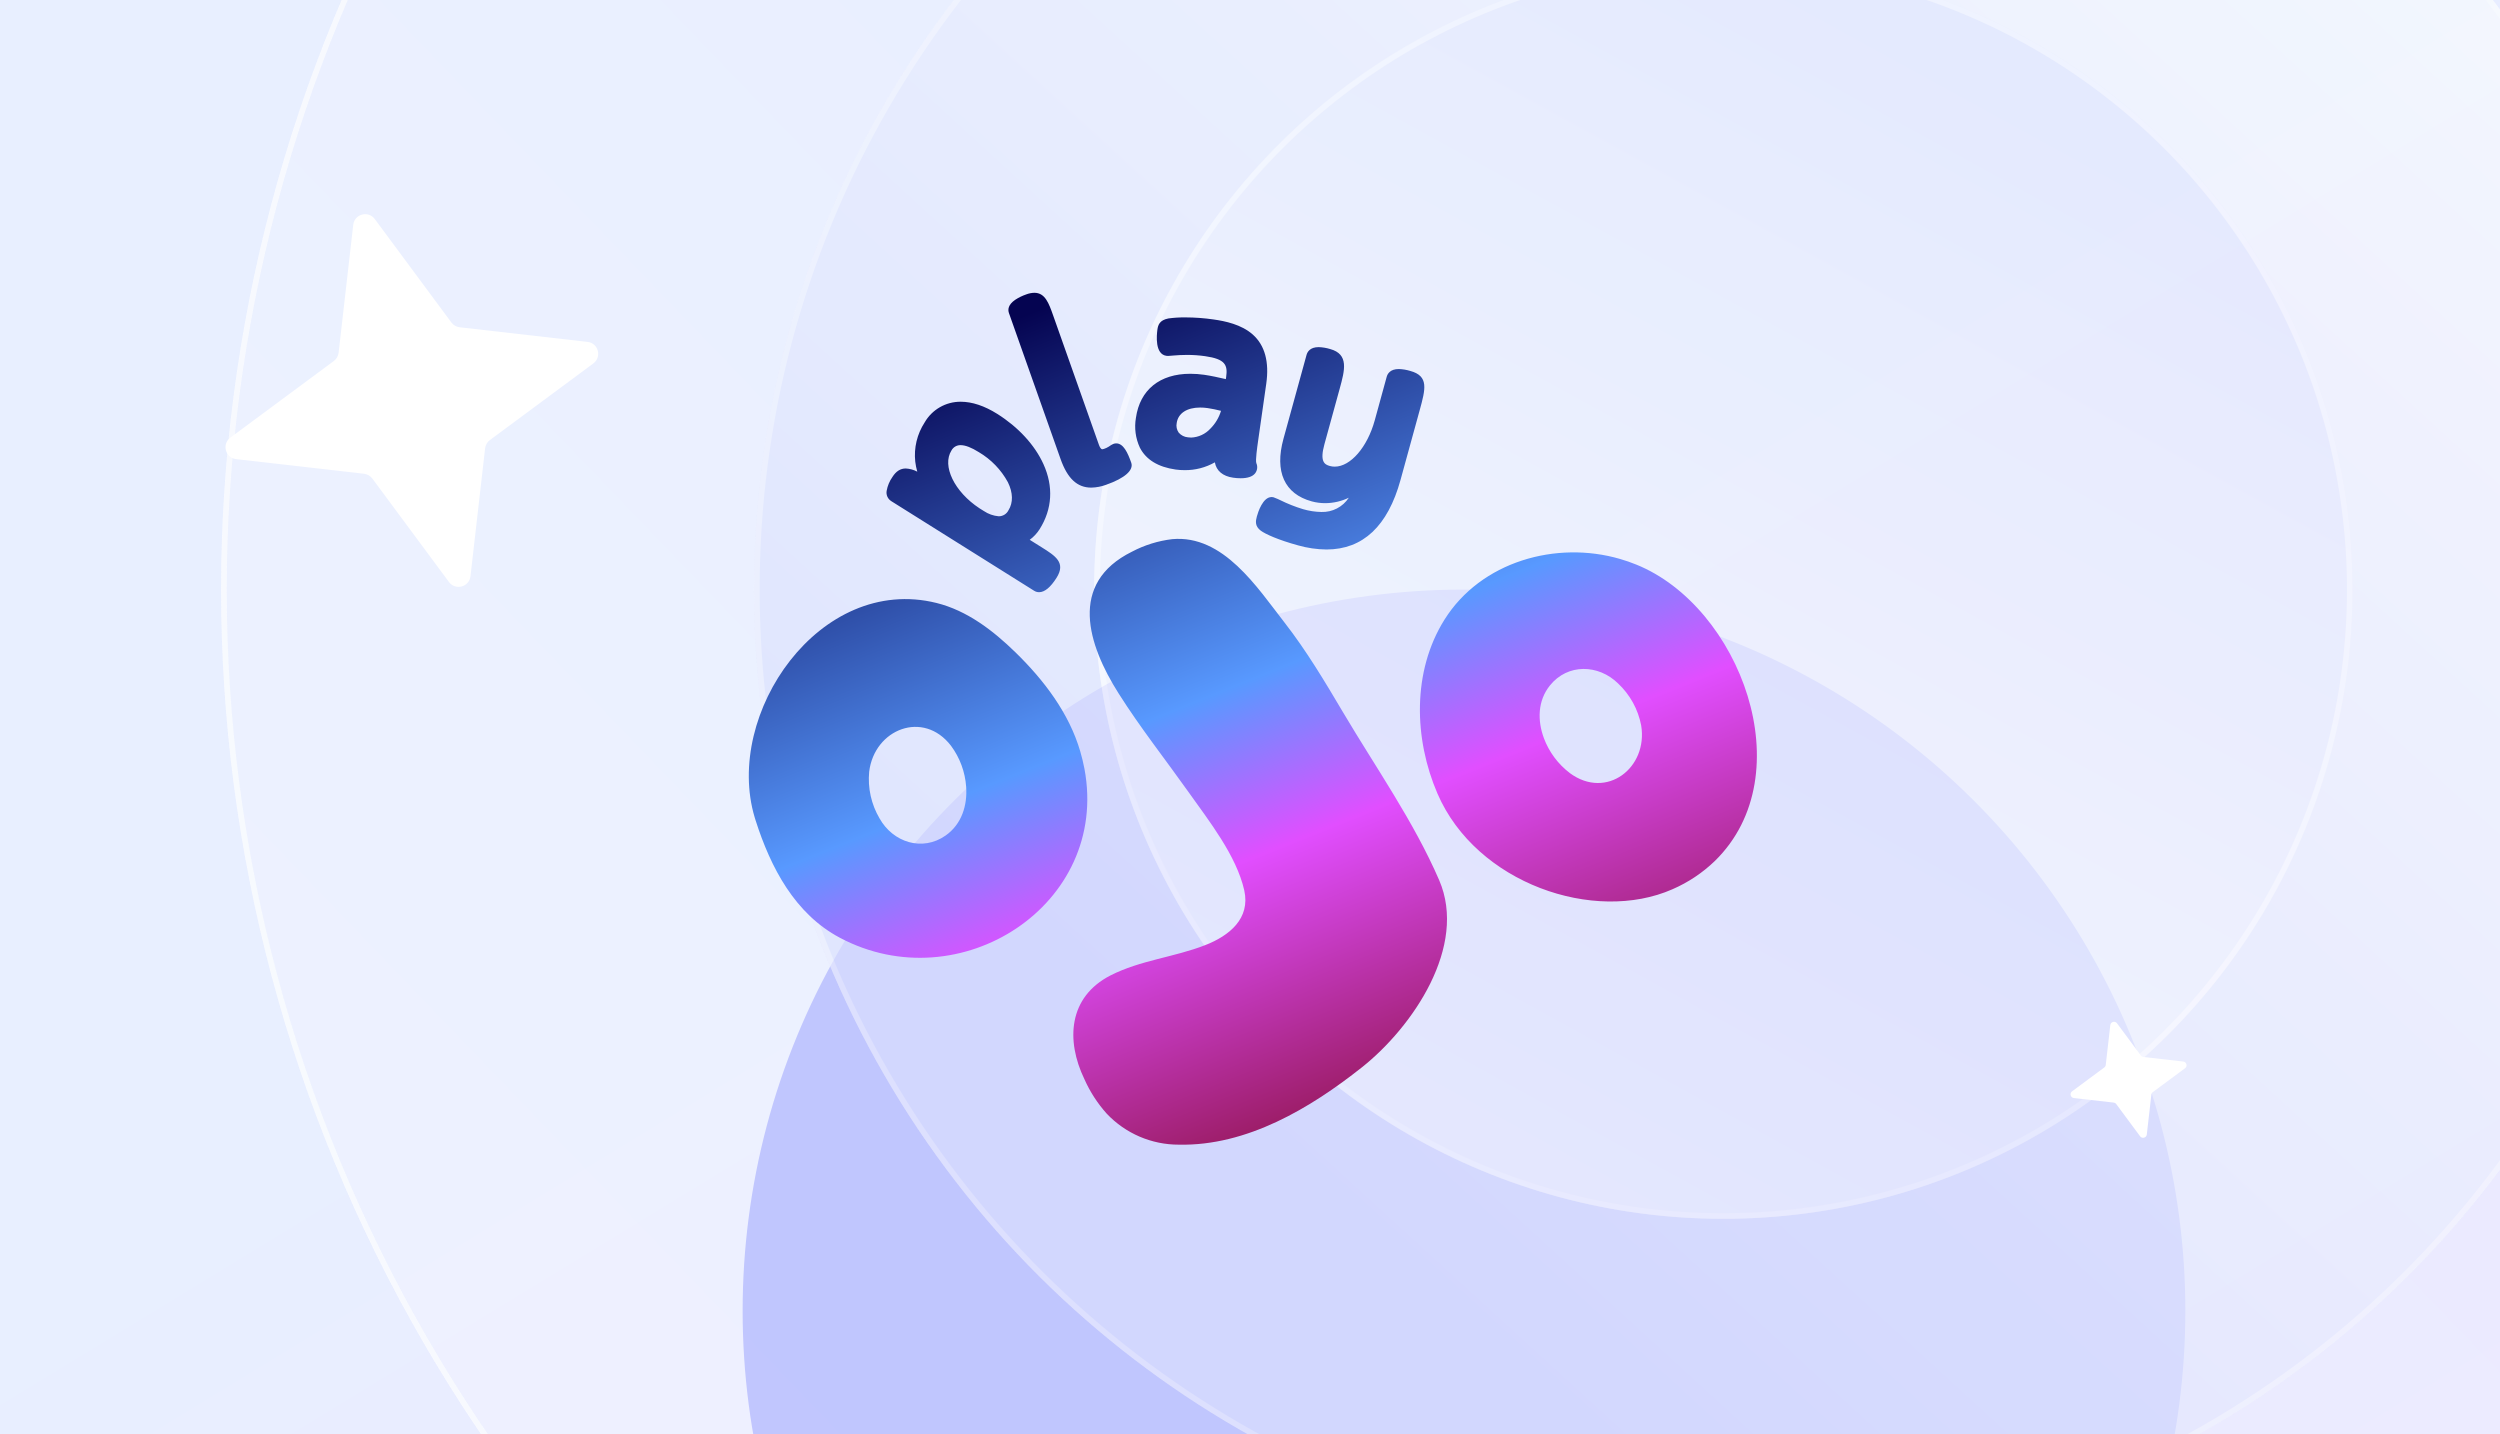 <svg width="441" height="253" viewBox="0 0 441 253" fill="none" xmlns="http://www.w3.org/2000/svg">
<g clip-path="url(#clip0_11129_17798)">
<rect width="441" height="253" fill="white"/>
<rect width="441" height="253" fill="url(#paint0_linear_11129_17798)"/>
<g clip-path="url(#clip1_11129_17798)">
<g filter="url(#filter0_f_11129_17798)">
<ellipse cx="127.247" cy="127.247" rx="127.247" ry="127.247" transform="matrix(-4.37114e-08 1 1 4.37114e-08 131 104)" fill="#9FA6FD"/>
</g>
<g opacity="0.8">
<circle cx="304" cy="104" r="265" transform="rotate(90 304 104)" fill="url(#paint1_linear_11129_17798)" fill-opacity="0.5"/>
<circle cx="304" cy="104" r="264.5" transform="rotate(90 304 104)" stroke="white" stroke-opacity="0.8"/>
<circle cx="304" cy="104" r="171" transform="rotate(90 304 104)" fill="url(#paint2_linear_11129_17798)"/>
<circle cx="304" cy="104" r="170.5" transform="rotate(90 304 104)" stroke="white" stroke-opacity="0.4"/>
<circle cx="304" cy="104" r="111" transform="rotate(90 304 104)" fill="url(#paint3_linear_11129_17798)"/>
<circle cx="304" cy="104" r="110.5" transform="rotate(90 304 104)" stroke="white" stroke-opacity="0.5"/>
</g>
<path d="M85.573 79.084L82.993 101.652C82.775 103.544 80.35 104.209 79.198 102.669L65.679 84.414C65.339 83.951 64.81 83.645 64.221 83.572L41.652 80.992C39.761 80.775 39.095 78.349 40.635 77.197L58.89 63.678C59.354 63.338 59.659 62.81 59.732 62.22L62.312 39.651C62.53 37.76 64.955 37.095 66.107 38.635L79.626 56.889C79.966 57.353 80.495 57.658 81.084 57.731L103.653 60.312C105.544 60.529 106.21 62.954 104.67 64.106L86.415 77.626C85.951 77.965 85.646 78.494 85.573 79.084Z" fill="white"/>
<path d="M379.499 193.1L378.696 200.126C378.628 200.715 377.873 200.922 377.514 200.442L373.306 194.759C373.2 194.615 373.036 194.52 372.852 194.497L365.826 193.694C365.237 193.626 365.03 192.871 365.51 192.513L371.192 188.304C371.337 188.198 371.432 188.034 371.455 187.85L372.258 180.824C372.325 180.235 373.081 180.028 373.439 180.508L377.648 186.191C377.754 186.335 377.918 186.43 378.102 186.453L385.128 187.256C385.716 187.324 385.924 188.079 385.444 188.437L379.761 192.646C379.617 192.752 379.522 192.916 379.499 193.1Z" fill="white"/>
</g>
<path fill-rule="evenodd" clip-rule="evenodd" d="M288.634 99.591C287.701 99.214 286.751 98.88 285.78 98.6C274.528 95.316 261.224 99.044 254.791 109.329C249.083 118.453 249.406 130.358 253.578 140.008C260.422 155.843 281.252 162.942 295.017 156.866C297.794 155.662 300.33 153.971 302.509 151.869C318.13 136.581 306.906 106.964 288.634 99.591ZM276.927 136.373C274.841 134.792 273.249 132.651 272.338 130.199C271.185 127.085 271.24 123.615 273.403 120.922C276.542 117.003 281.976 117.172 285.434 120.566C287.536 122.542 288.958 125.125 289.501 127.955C290.747 135.443 283.392 141.135 276.927 136.379V136.373ZM191.304 135.651C191.106 134.6 190.853 133.56 190.552 132.531C188.576 125.788 184.168 119.991 179.135 115.081C175.167 111.212 170.584 107.698 165.194 106.362C144.601 101.255 127.674 125.924 133.118 144.157L133.294 144.732C135.956 153.057 140.221 161.207 148.146 165.416C169.31 176.659 195.771 159.614 191.304 135.651ZM166.808 147.386C162.691 150.271 157.526 148.59 155.155 144.37C153.69 141.885 153.053 139.006 153.322 136.138C154.233 128.607 162.889 125.191 167.763 131.562C169.321 133.664 170.244 136.166 170.43 138.771C170.666 142.088 169.634 145.399 166.808 147.386ZM253.869 155.257C258.918 166.938 249.187 181.169 240.257 188.263C231.168 195.471 219.965 202.171 207.956 201.919C203.143 201.93 198.543 199.954 195.239 196.462C193.614 194.656 192.286 192.603 191.298 190.386C187.977 183.512 188.477 175.86 195.887 172.067C201.156 169.374 207.16 168.854 212.621 166.713C216.848 165.06 220.613 162.028 219.482 157.031C218.088 150.917 213.28 144.825 209.702 139.784C205.574 133.965 201.139 128.36 197.325 122.323C191.891 113.74 188.4 102.903 199.674 97.32C201.88 96.154 204.29 95.404 206.771 95.108C215.799 94.282 221.788 103.658 226.601 109.832C230.476 114.813 233.709 120.237 236.914 125.651C242.65 135.334 249.412 144.945 253.869 155.257ZM157.214 88.398L182.412 104.205C182.675 104.375 182.983 104.463 183.296 104.463C184.278 104.463 185.315 103.603 186.38 101.918C188.06 99.252 186.166 98.059 183.768 96.553L181.644 95.223C182.335 94.714 182.928 94.079 183.389 93.351C185.628 89.799 185.859 85.831 184.059 81.862C182.527 78.491 179.629 75.343 175.902 73.001C173.647 71.589 171.484 70.866 169.47 70.866C166.846 70.85 164.415 72.245 163.108 74.517C161.775 76.564 161.187 79.005 161.451 81.436C161.522 82.032 161.643 82.623 161.808 83.203C161.182 82.87 160.485 82.678 159.777 82.64C158.833 82.64 158.064 83.132 157.428 84.134C156.912 84.862 156.566 85.699 156.407 86.575C156.275 87.292 156.599 88.015 157.219 88.398H157.214ZM167.84 79.46C168.158 78.868 168.784 78.507 169.459 78.524C170.282 78.524 171.358 78.94 172.659 79.755C174.821 81.03 176.594 82.859 177.79 85.059C178.702 86.909 178.74 88.671 177.9 90.002C177.582 90.658 176.912 91.074 176.177 91.074C175.238 90.992 174.338 90.675 173.559 90.149L172.779 89.662C168.35 86.75 166.127 82.169 167.84 79.46ZM177.977 55.223C177.774 54.642 177.796 53.772 179.08 52.886C179.69 52.486 180.343 52.168 181.029 51.933C181.484 51.758 181.967 51.659 182.461 51.648C184.36 51.648 185.014 53.493 185.771 55.633L193.839 78.436C193.971 78.808 194.18 79.251 194.449 79.251C194.547 79.246 194.646 79.224 194.739 79.186C195.041 79.087 195.327 78.951 195.596 78.781L195.733 78.688C195.941 78.529 196.172 78.398 196.413 78.299C196.567 78.244 196.732 78.212 196.896 78.212C198.17 78.212 198.927 79.848 199.548 81.611C200.02 82.935 198.417 84.353 195.157 85.502C194.306 85.825 193.411 85.995 192.5 86.017C190.025 86.017 188.307 84.419 187.088 80.981L177.977 55.223ZM207.374 82.826C207.907 82.902 208.45 82.935 208.988 82.935C210.849 82.952 212.682 82.475 214.301 81.556C214.559 83.034 215.684 84.003 217.523 84.265C217.962 84.331 218.412 84.364 218.857 84.364C220.081 84.364 220.942 84.074 221.398 83.504C221.799 82.99 221.886 82.295 221.617 81.698C221.436 81.228 221.782 78.825 221.908 77.921L223.368 67.686C223.917 63.827 223.121 60.91 220.992 59.016C218.983 57.226 216.09 56.64 214.087 56.356C212.44 56.115 210.783 55.994 209.12 55.989C208.11 55.978 207.1 56.038 206.101 56.175C204.531 56.482 204.284 57.346 204.169 58.129C204.026 59.142 203.708 62.475 205.744 62.765C205.843 62.782 205.942 62.787 206.041 62.787C206.238 62.782 206.436 62.771 206.633 62.743L206.979 62.716C207.671 62.661 208.445 62.606 209.394 62.606C210.464 62.606 211.529 62.678 212.589 62.831C216.14 63.34 216.595 64.38 216.293 66.515L216.239 66.876L215.986 66.821C214.96 66.586 213.681 66.296 212.407 66.11C211.601 65.995 210.788 65.934 209.97 65.934C204.581 65.934 201.079 68.77 200.376 73.712C200.069 75.491 200.31 77.325 201.073 78.967C202.166 81.091 204.284 82.382 207.374 82.826ZM207.572 74.615C207.819 72.908 209.361 71.89 211.705 71.89C212.138 71.89 212.572 71.922 213.006 71.983C213.807 72.103 214.603 72.267 215.388 72.47C215.031 73.658 214.389 74.736 213.511 75.612C212.638 76.564 211.419 77.133 210.124 77.188C209.932 77.188 209.74 77.172 209.548 77.144C208.922 77.09 208.34 76.794 207.929 76.323C207.577 75.825 207.446 75.207 207.572 74.61V74.615ZM224.312 87.67C224.422 87.67 224.532 87.686 224.642 87.719C224.9 87.807 225.147 87.905 225.394 88.02L225.816 88.217C227.117 88.863 228.473 89.4 229.867 89.821C230.91 90.127 231.996 90.292 233.083 90.314C235.032 90.379 236.87 89.427 237.93 87.796C236.629 88.425 235.207 88.754 233.764 88.759C232.962 88.759 232.161 88.655 231.387 88.442C226.579 87.128 224.806 83.209 226.403 77.401L230.476 62.601C230.619 62.087 231.08 61.233 232.611 61.233C233.292 61.255 233.972 61.37 234.625 61.566C237.985 62.486 237.216 65.294 236.327 68.545L233.627 78.365C232.781 81.43 233.638 81.945 234.587 82.202C234.862 82.278 235.152 82.317 235.438 82.317C238.237 82.317 241.201 78.885 242.502 74.161L244.615 66.465C244.758 65.951 245.219 65.097 246.75 65.097C247.431 65.119 248.111 65.234 248.764 65.431C252.085 66.339 251.459 68.622 250.422 72.399L247.052 84.659C244.812 92.804 240.422 96.931 233.989 96.931C232.298 96.915 230.624 96.668 229 96.209C225.405 95.223 223.209 94.2 222.413 93.62C221.348 92.82 221.48 91.945 221.705 91.118C221.925 90.314 222.77 87.681 224.307 87.681L224.312 87.67Z" fill="url(#paint4_linear_11129_17798)"/>
</g>
<defs>
<filter id="filter0_f_11129_17798" x="-19" y="-46" width="554.492" height="554.492" filterUnits="userSpaceOnUse" color-interpolation-filters="sRGB">
<feFlood flood-opacity="0" result="BackgroundImageFix"/>
<feBlend mode="normal" in="SourceGraphic" in2="BackgroundImageFix" result="shape"/>
<feGaussianBlur stdDeviation="75" result="effect1_foregroundBlur_11129_17798"/>
</filter>
<linearGradient id="paint0_linear_11129_17798" x1="246.5" y1="-15.5" x2="499" y2="398.5" gradientUnits="userSpaceOnUse">
<stop offset="0.167" stop-color="#E8EFFF"/>
<stop offset="1" stop-color="#EEE2FF"/>
</linearGradient>
<linearGradient id="paint1_linear_11129_17798" x1="549.771" y1="369" x2="44.81" y2="-156.426" gradientUnits="userSpaceOnUse">
<stop stop-color="#F8FAFE"/>
<stop offset="1" stop-color="#DFE4FE"/>
</linearGradient>
<linearGradient id="paint2_linear_11129_17798" x1="87.5" y1="37.5" x2="333.846" y2="262.697" gradientUnits="userSpaceOnUse">
<stop stop-color="#F8FAFE"/>
<stop offset="1" stop-color="#DFE4FE"/>
</linearGradient>
<linearGradient id="paint3_linear_11129_17798" x1="406.946" y1="215" x2="137.248" y2="66.849" gradientUnits="userSpaceOnUse">
<stop stop-color="#F8FAFE"/>
<stop offset="1" stop-color="#DFE4FE"/>
</linearGradient>
<linearGradient id="paint4_linear_11129_17798" x1="248.817" y1="202.975" x2="188.224" y2="52.593" gradientUnits="userSpaceOnUse">
<stop stop-color="#890F3D"/>
<stop offset="0.36" stop-color="#E14EFF"/>
<stop offset="0.54" stop-color="#5899FF"/>
<stop offset="1" stop-color="#050451"/>
</linearGradient>
<clipPath id="clip0_11129_17798">
<rect width="441" height="253" fill="white"/>
</clipPath>
<clipPath id="clip1_11129_17798">
<rect width="441" height="253" fill="white"/>
</clipPath>
</defs>
</svg>

